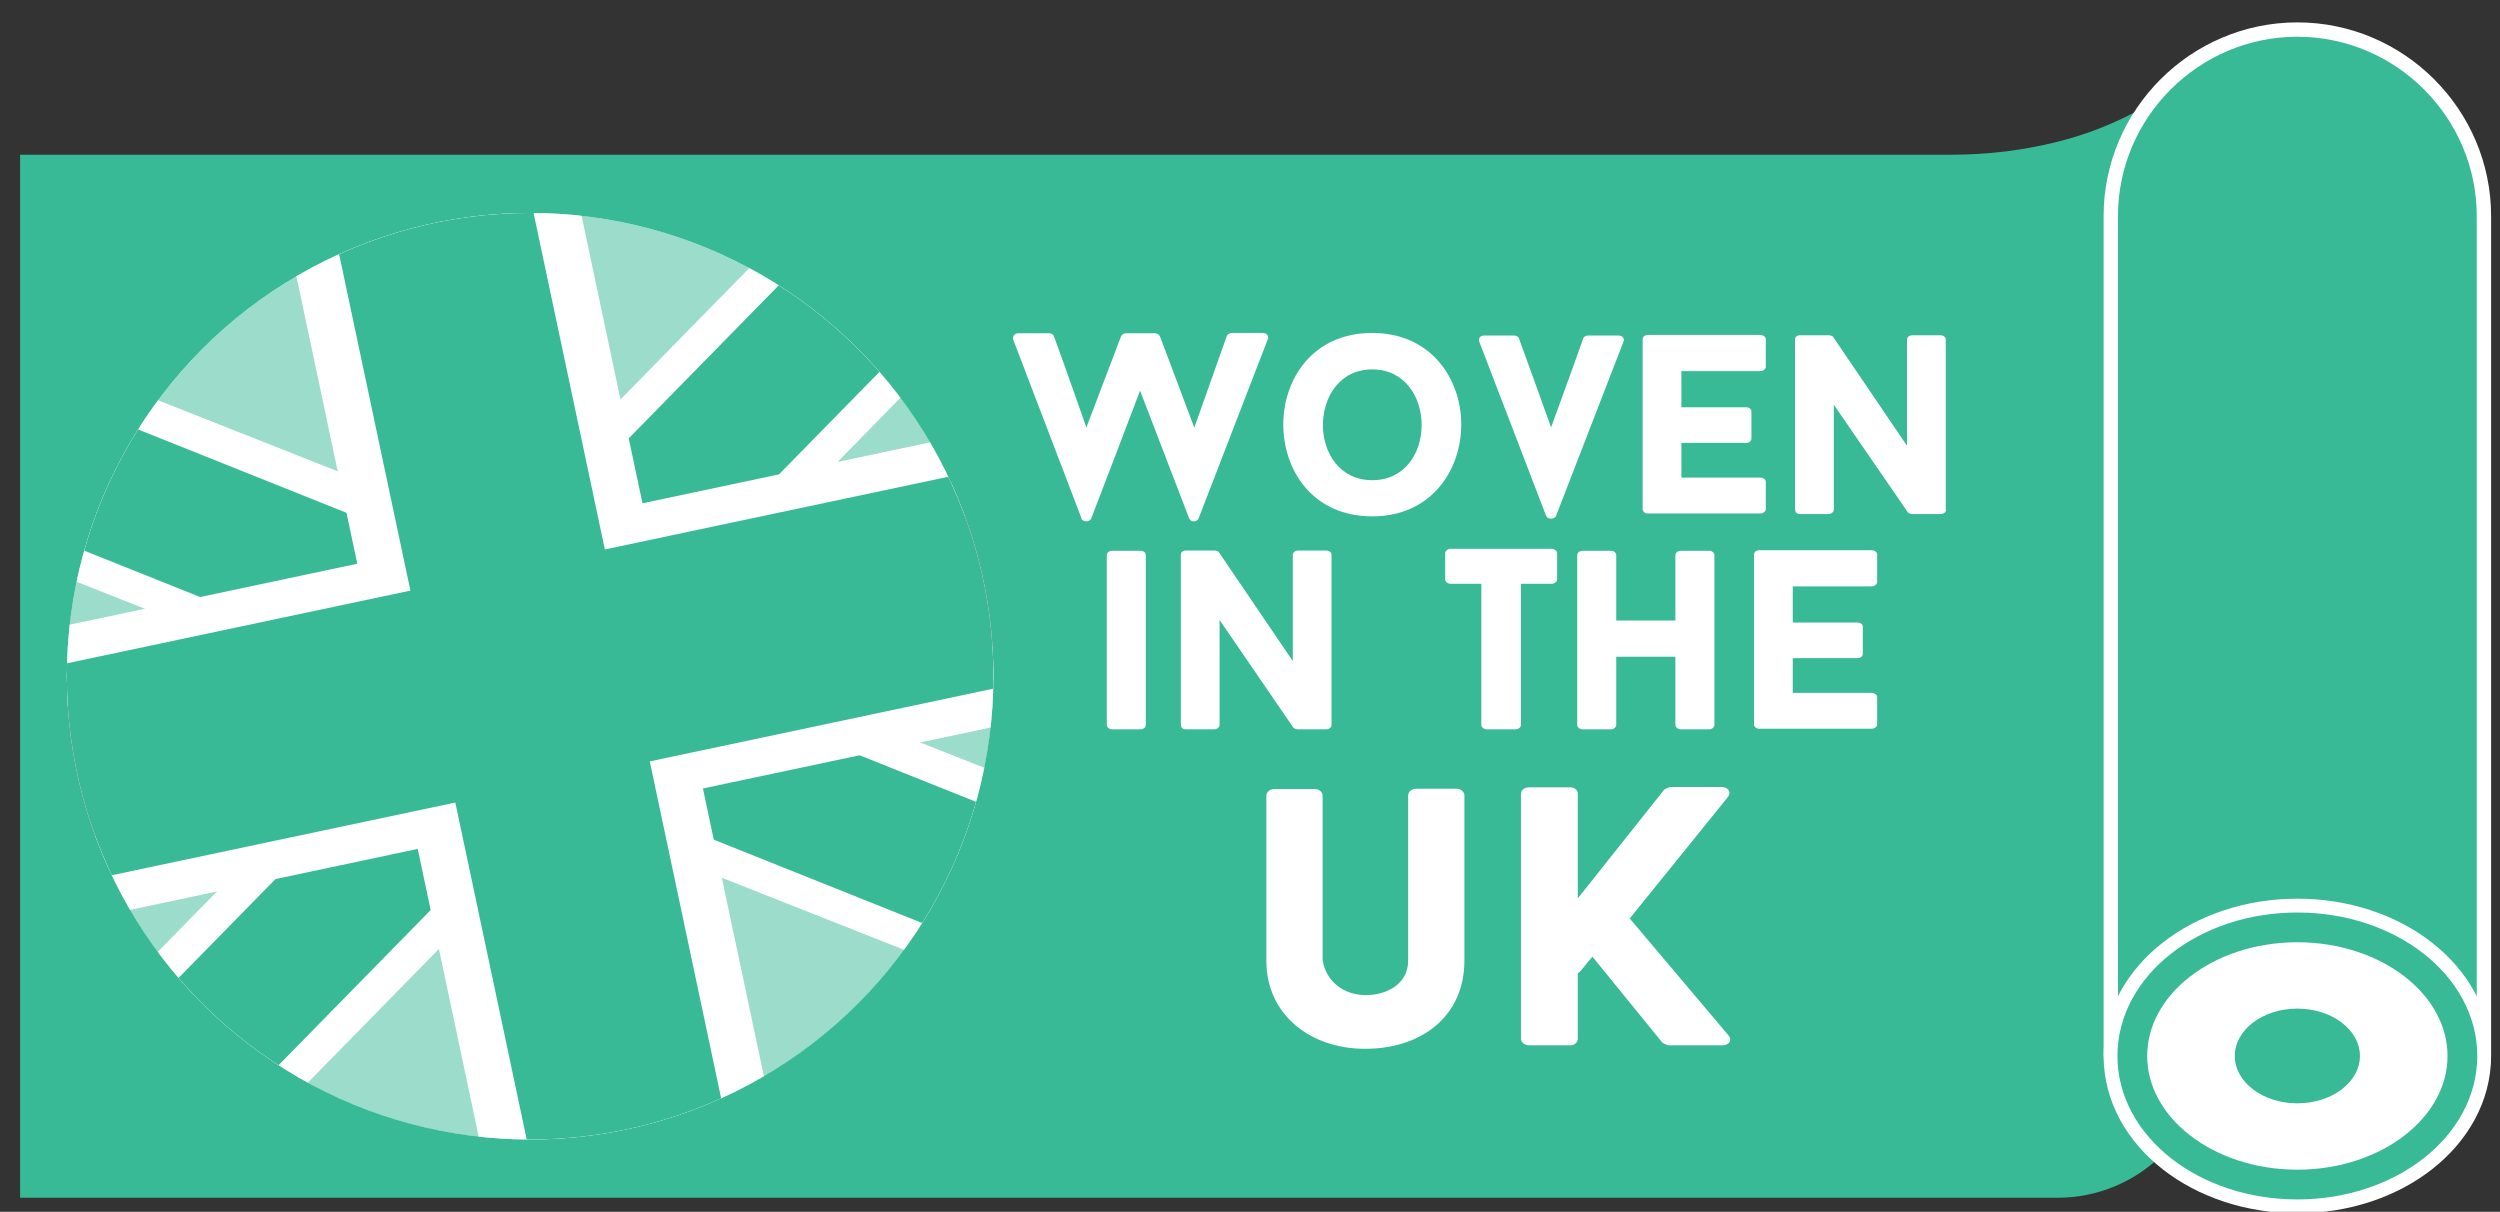 <?xml version="1.0" encoding="utf-8"?>
<!-- Generator: Adobe Illustrator 18.0.0, SVG Export Plug-In . SVG Version: 6.00 Build 0)  -->
<!DOCTYPE svg PUBLIC "-//W3C//DTD SVG 1.1//EN" "http://www.w3.org/Graphics/SVG/1.1/DTD/svg11.dtd">
<svg version="1.1" id="Layer_1" xmlns="http://www.w3.org/2000/svg" xmlns:xlink="http://www.w3.org/1999/xlink" x="0px" y="0px"
	 viewBox="0 0 871 422.2" enable-background="new 0 0 871 422.2" xml:space="preserve">
<rect x="0" y="0" width="871" height="422.2" fill="#333333" stroke="none"/>
<g>
	<path fill="#38BA96" d="M716.8,417.3H7V53.9h673c12.5,0,24.8-1.5,36.8-4.5c17.8-4.4,34.4-13,48.6-24.7l3.4-2.8v343.3
		C768.9,394,745.5,417.3,716.8,417.3z"/>
	<circle fill="#FFFFFF" cx="184.7" cy="235.6" r="161.4"/>
	<g>
		<g>
			<path fill="#FFFFFF" d="M800.4,17.8L800.4,17.8c-31.6,0-57.5,25.9-57.5,57.5V367c0,6.6,5.4,12,12,12h91c6.6,0,12-5.4,12-12V75.3
				C857.9,43.7,832,17.8,800.4,17.8z"/>
			<path fill="none" stroke="#FFFFFF" stroke-width="20" stroke-miterlimit="10" d="M800.4,17.8L800.4,17.8
				c-31.6,0-57.5,25.9-57.5,57.5V367c0,6.6,5.4,12,12,12h91c6.6,0,12-5.4,12-12V75.3C857.9,43.7,832,17.8,800.4,17.8z"/>
			<path fill="none" stroke="#38BA96" stroke-width="10" stroke-miterlimit="10" d="M800.4,17.8L800.4,17.8
				c-31.6,0-57.5,25.9-57.5,57.5V367c0,6.6,5.4,12,12,12h91c6.6,0,12-5.4,12-12V75.3C857.9,43.7,832,17.8,800.4,17.8z"/>
		</g>
		<g>
			<g>
				<path fill="#38BA96" d="M800.4,17.8L800.4,17.8c-31.6,0-57.5,25.9-57.5,57.5V367c0,6.6,5.4,12,12,12h91c6.6,0,12-5.4,12-12V75.3
					C857.9,43.7,832,17.8,800.4,17.8z"/>
			</g>
			<g>
				<ellipse fill="#FFFFFF" cx="800.4" cy="367.9" rx="57.5" ry="44.8"/>
				<ellipse fill="none" stroke="#FFFFFF" stroke-width="20" stroke-miterlimit="10" cx="800.4" cy="367.9" rx="57.5" ry="44.8"/>
				
					<ellipse fill="none" stroke="#38BA96" stroke-width="10.365" stroke-miterlimit="10" cx="800.4" cy="367.9" rx="57.5" ry="44.8"/>
			</g>
			<ellipse fill="#38BA96" cx="800.4" cy="367.9" rx="21.8" ry="16.5"/>
		</g>
	</g>
	<g>
		<path fill="#FFFFFF" d="M417.6,180.6c-0.5,1.4-2.8,1.4-3.3,0l-17.1-44.5c-5.6,14.8-11.3,29.7-17,44.5c-0.5,1.4-3.1,1.4-3.5-0.1
			l0.1,0.1l-23.8-62.3c-0.4-1,0.5-2.2,1.7-2.2h10.8c0.8,0,1.6,0.5,1.7,1.1c4,10.8,7.4,20.8,11.3,31.7l12.1-31.8v0.1
			c0.2-0.6,0.9-1.1,1.7-1.1h10c0.8,0,1.6,0.5,1.8,1.1v-0.1l12,31.9l11.3-31.9c0.2-0.6,1-1.1,1.8-1.1h10.7c1.5,0,2.3,1.1,1.8,2.2
			L417.6,180.6z"/>
		<path fill="#FFFFFF" d="M509.1,147.9c0,15.9-10.4,32-31,32c-20.8,0-31-16.1-31-32c0-15.9,10.3-31.9,31-31.9
			C498.6,116,509.1,132,509.1,147.9z M495.3,148.1c0-9.7-5.8-19.4-17.2-19.4c-11.4,0-17.2,9.7-17.2,19.4c0,9.6,5.8,19.2,17.2,19.2
			C489.5,167.3,495.3,157.8,495.3,148.1z"/>
		<path fill="#FFFFFF" d="M563.9,116.9c1.4,0,2.2,1,1.7,2.2l-23.5,60.7c-0.6,1.2-2.8,1.2-3.4,0l-23.3-60.7c-0.5-1.1,0.3-2.2,1.6-2.2
			h10.5c0.8,0,1.6,0.4,1.7,1c4,11.1,7.3,20,11.2,31c3.7-10.3,7.6-20.7,11.2-31c0.1-0.5,0.9-1,1.7-1H563.9z"/>
		<path fill="#FFFFFF" d="M585.8,129.6v12.3h22.6c1.2,0,1.8,0.7,1.8,1.5v9.4c0,0.7-0.6,1.5-1.8,1.5h-22.6v12.1h27.4
			c1.2,0,2,0.7,2,1.5v9.5c0,0.7-0.8,1.5-2,1.5h-39.1c-1.1,0-1.8-0.8-1.8-1.5v-59.2c0-0.8,0.7-1.5,1.8-1.5h39.1c1.2,0,2,0.7,2,1.5
			v9.6c0,0.7-0.8,1.5-2,1.5H585.8z"/>
		<path fill="#FFFFFF" d="M678,177.6c0,0.7-0.7,1.5-1.9,1.5h-9.8c-0.4,0-1.3-0.2-1.6-0.6L638.9,141v36.6c0,0.7-0.8,1.5-1.9,1.5h-9.8
			c-1.3,0-1.8-0.8-1.8-1.5v-59.3c0-0.8,0.5-1.5,1.8-1.5h9.9c0.4,0,1.3,0.2,1.5,0.5l25.8,38v-37c0-0.8,0.8-1.5,1.9-1.5h9.7
			c1.2,0,1.9,0.7,1.9,1.5V177.6z"/>
		<path fill="#FFFFFF" d="M385.6,193.4c0-0.8,0.8-1.5,1.9-1.5h9.8c1.2,0,1.9,0.7,1.9,1.5v59.2c0,0.7-0.7,1.5-1.9,1.5h-9.8
			c-1.1,0-1.9-0.8-1.9-1.5V193.4z"/>
		<path fill="#FFFFFF" d="M463.9,252.6c0,0.7-0.7,1.5-1.9,1.5h-9.8c-0.4,0-1.3-0.2-1.6-0.6L424.9,216v36.6c0,0.7-0.8,1.5-1.9,1.5
			h-9.8c-1.3,0-1.8-0.8-1.8-1.5v-59.3c0-0.8,0.5-1.5,1.8-1.5h9.9c0.5,0,1.3,0.2,1.5,0.5l25.8,38v-37c0-0.8,0.8-1.5,1.9-1.5h9.7
			c1.2,0,1.9,0.7,1.9,1.5V252.6z"/>
		<path fill="#FFFFFF" d="M542.5,201.9c0,0.7-0.8,1.5-2,1.5h-10.6v49.2c0,0.7-0.8,1.5-2,1.5H518c-1.1,0-1.9-0.8-1.9-1.5v-49.2h-10.7
			c-1.1,0-1.9-0.8-1.9-1.5v-9.1c0-0.8,0.8-1.6,1.9-1.6h35.1c1.2,0,2,0.8,2,1.6V201.9z"/>
		<path fill="#FFFFFF" d="M595.5,191.9c1,0,1.8,0.7,1.8,1.5v59.2c0,0.7-0.8,1.5-1.8,1.5h-9.9c-1.1,0-1.9-0.8-1.9-1.5v-23.8h-20.6
			v23.8c0,0.7-0.8,1.5-1.9,1.5h-9.8c-1.1,0-1.9-0.8-1.9-1.5v-59.2c0-0.8,0.8-1.5,1.9-1.5h9.8c1.1,0,1.9,0.7,1.9,1.5v22.8h20.6v-22.8
			c0-0.8,0.8-1.5,1.9-1.5H595.5z"/>
		<path fill="#FFFFFF" d="M624.6,204.6v12.3h22.6c1.2,0,1.8,0.7,1.8,1.5v9.4c0,0.7-0.6,1.5-1.8,1.5h-22.6v12.1H652
			c1.2,0,2,0.7,2,1.5v9.5c0,0.7-0.8,1.5-2,1.5h-39.1c-1.1,0-1.8-0.8-1.8-1.5v-59.2c0-0.8,0.7-1.5,1.8-1.5H652c1.2,0,2,0.7,2,1.5v9.6
			c0,0.7-0.8,1.5-2,1.5H624.6z"/>
		<path fill="#FFFFFF" d="M441.2,334.8v-57.6c0-1.2,1.2-2.3,2.7-2.3h14.2c1.6,0,2.7,1.2,2.7,2.3v57.3c1.2,7.7,7.7,12.2,15,12.2
			c7.4,0,14.8-3.9,14.8-12v-57.6c0-1.2,1.2-2.3,2.7-2.3h14.3c1.4,0,2.6,1.2,2.6,2.3v57.6c0,19.4-15,30.7-34.5,30.7
			C456.7,365.5,441.2,353.6,441.2,334.8z"/>
		<path fill="#FFFFFF" d="M567.8,320l34.3,40.6c1.6,1.8,0.3,3.6-2.1,3.6h-18.6c-0.5,0-1.9-0.7-2.2-0.9l-24.4-30
			c-0.5,0.5-0.7,0.9-1.3,1.6v-0.1c-1.3,1.7-2.2,2.9-3.8,4.4V362c0,1-1,2.2-2.7,2.2h-14.2c-1.7,0-2.9-1.2-2.9-2.2v-85.5
			c0-1.2,1.2-2.2,2.9-2.2H547c1.7,0,2.7,1,2.7,2.2V313l30.2-38c0.3-0.1,1.7-0.8,2.1-0.8h17.8c2.3,0,3.6,1.8,2.1,3.6L567.8,320z"/>
	</g>
	<g>
		<defs>
			<circle id="SVGID_1_" cx="184.7" cy="235.6" r="161.4"/>
		</defs>
		<clipPath id="SVGID_2_">
			<use xlink:href="#SVGID_1_"  overflow="visible"/>
		</clipPath>
		
			<rect x="-46.2" y="73.8" transform="matrix(0.999 -4.811865e-002 4.811865e-002 0.999 -11.123 9.159)" opacity="0.5" clip-path="url(#SVGID_2_)" fill="#38BA96" width="461.7" height="323.6"/>
		<g clip-path="url(#SVGID_2_)">
			<defs>
				
					<rect id="SVGID_3_" x="-46.2" y="74" transform="matrix(0.999 -4.811865e-002 4.811865e-002 0.999 -11.123 9.159)" width="461.7" height="323.2"/>
			</defs>
			<clipPath id="SVGID_4_">
				<use xlink:href="#SVGID_3_"  overflow="visible"/>
			</clipPath>
			<g clip-path="url(#SVGID_4_)">
				<g>
					
						<line fill="none" stroke="#FFFFFF" stroke-width="69.25" stroke-miterlimit="10" x1="-74.6" y1="125.4" x2="156.5" y2="216.8"/>
					
						<line fill="none" stroke="#38BA96" stroke-width="46.167" stroke-miterlimit="10" x1="-74.6" y1="125.4" x2="166.4" y2="221.8"/>
				</g>
				<g>
					<line fill="none" stroke="#FFFFFF" stroke-width="69.25" stroke-miterlimit="10" x1="203" y1="249.4" x2="434.1" y2="340.8"/>
					<line fill="none" stroke="#38BA96" stroke-width="46.167" stroke-miterlimit="10" x1="203" y1="249.4" x2="444" y2="345.8"/>
				</g>
				<g>
					<line fill="none" stroke="#FFFFFF" stroke-width="69.25" stroke-miterlimit="10" x1="375" y1="26.6" x2="197" y2="208.2"/>
					<line fill="none" stroke="#38BA96" stroke-width="46.167" stroke-miterlimit="10" x1="375" y1="26.6" x2="197" y2="208.2"/>
				</g>
				<g>
					<line fill="none" stroke="#FFFFFF" stroke-width="69.25" stroke-miterlimit="10" x1="171" y1="262.7" x2="-7" y2="444.3"/>
					<line fill="none" stroke="#38BA96" stroke-width="46.167" stroke-miterlimit="10" x1="171" y1="262.7" x2="-7" y2="444.3"/>
				</g>
				<g>
					
						<line fill="none" stroke="#BE1E2D" stroke-width="60.017" stroke-miterlimit="10" x1="-41.1" y1="283.4" x2="410.5" y2="187.7"/>
					
						<line fill="none" stroke="#FFFFFF" stroke-width="69.25" stroke-miterlimit="10" x1="-41.1" y1="283.4" x2="410.5" y2="187.7"/>
				</g>
				<g>
					
						<line fill="none" stroke="#BE1E2D" stroke-width="46.167" stroke-miterlimit="10" x1="-41.1" y1="283.4" x2="410.5" y2="187.7"/>
					
						<line fill="none" stroke="#FFFFFF" stroke-width="101.567" stroke-miterlimit="10" x1="-41.1" y1="283.4" x2="410.5" y2="187.7"/>
				</g>
				<polyline fill="none" stroke="#FFFFFF" stroke-width="101.567" stroke-miterlimit="10" points="151.2,77.5 184.7,235.6 
					218.2,393.7 				"/>
				<polyline fill="#FFFFFF" stroke="#38BA96" stroke-width="69.25" stroke-miterlimit="10" points="151.2,77.5 184.7,235.6 
					218.2,393.7 				"/>
				
					<rect x="8.3" y="197.8" transform="matrix(0.978 -0.207 0.207 0.978 -44.823 43.404)" fill="#38BA96" width="352.9" height="75.5"/>
			</g>
		</g>
	</g>
</g>
</svg>
